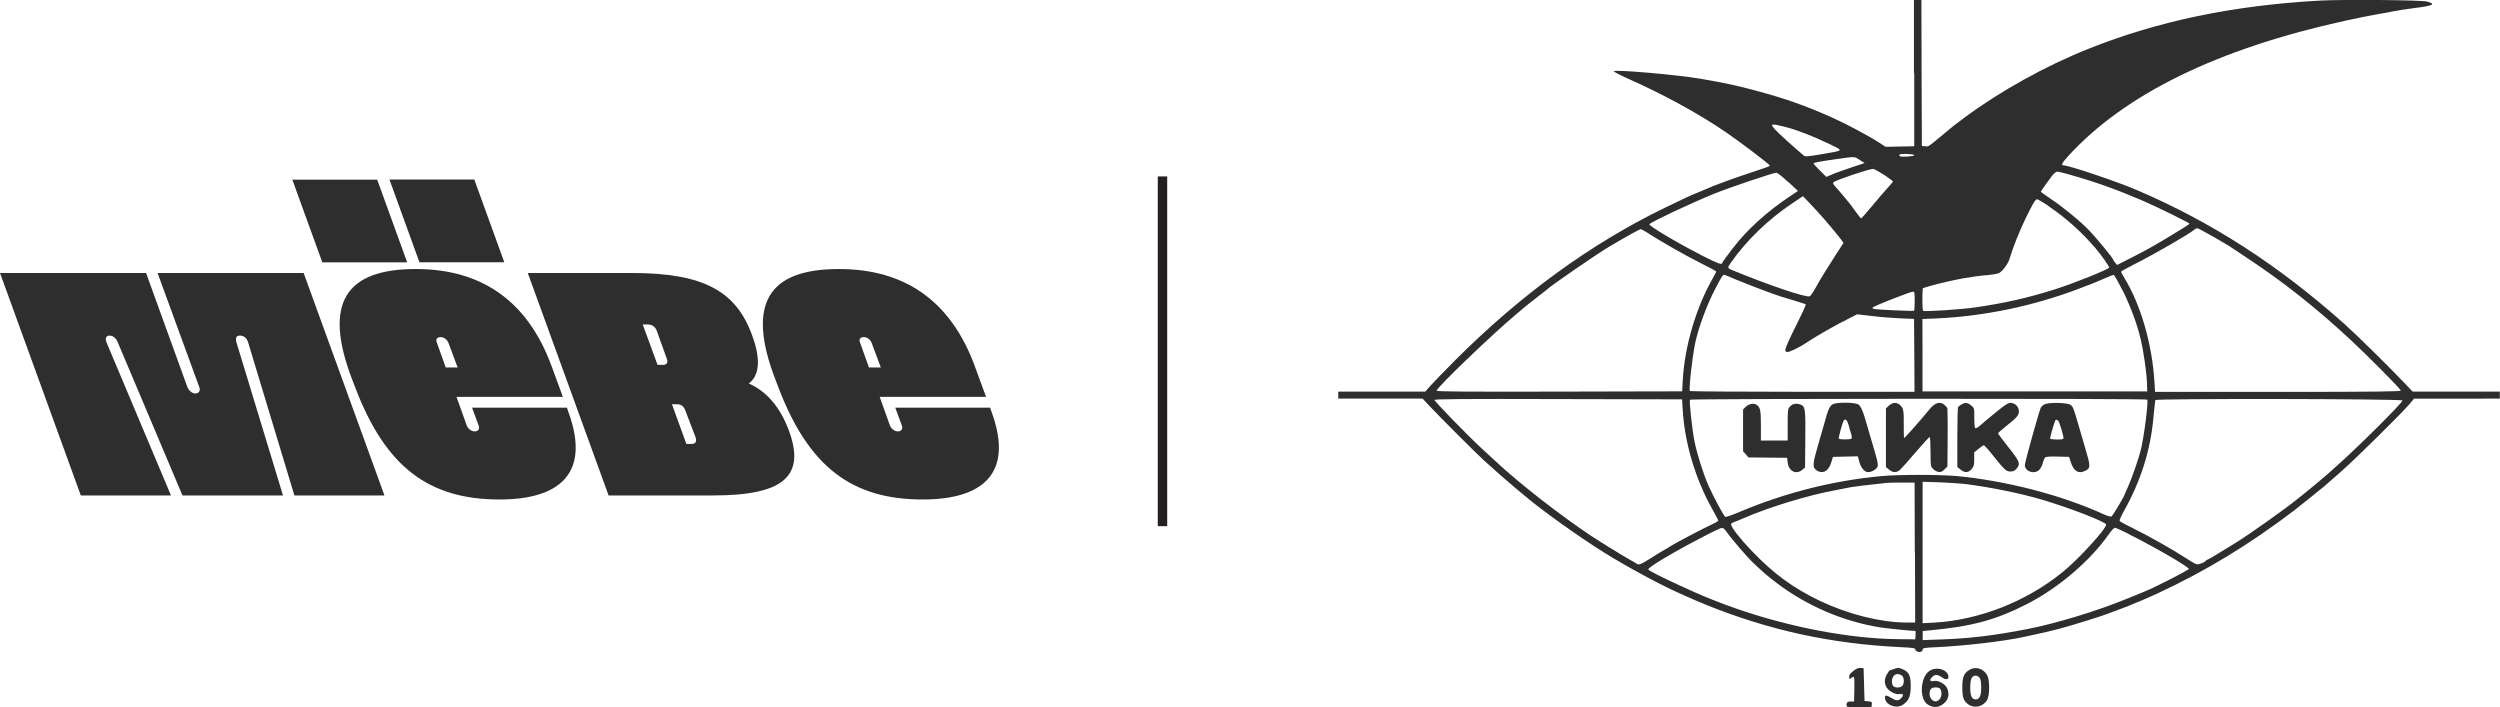 <?xml version="1.0" encoding="UTF-8"?> <svg xmlns="http://www.w3.org/2000/svg" xmlns:xlink="http://www.w3.org/1999/xlink" id="Layer_2" data-name="Layer 2" viewBox="0 0 265.12 74.99"><defs><style> .cls-1 { clip-path: url(#clippath); } .cls-2, .cls-3 { stroke-width: 0px; } .cls-2, .cls-4 { fill: none; } .cls-3 { fill: #2e2e2e; } .cls-5 { clip-path: url(#clippath-1); } .cls-4 { stroke: #231f20; } </style><clipPath id="clippath"><rect class="cls-2" width="265.12" height="74.99"></rect></clipPath><clipPath id="clippath-1"><rect class="cls-2" width="265.12" height="74.99"></rect></clipPath></defs><g id="Layer_1-2" data-name="Layer 1"><g class="cls-1"><path class="cls-3" d="M8.57,52.54L0,28.95h15.49l4.4,12.15c.16.35.51.63.83.63.35,0,.55-.28.43-.63l-4.44-12.15h15.49l8.57,23.59h-9.55l-4.91-16.24c-.16-.51-.51-.71-.86-.71s-.51.19-.39.67l4.95,16.28h-10.66l-6.88-16.28c-.2-.47-.55-.67-.86-.67s-.51.23-.32.71l6.84,16.24h-9.55Z"></path><path class="cls-3" d="M46.33,36.34l.94,2.63h1.26l-.98-2.63c-.16-.35-.47-.59-.83-.59s-.55.23-.39.59M53.48,27.81h-9l-3.18-8.77h9l3.18,8.77ZM60.32,43.81c2.28,6.37-.94,9.16-7.35,9.16-7.55,0-12.07-3.5-15.25-11.75l-.36-.94c-3.14-8.14-.71-11.75,6.72-11.75,6.96,0,11.87,3.34,14.43,10.34l1.18,3.22h-11.28l1.1,3.07c.16.35.51.59.83.59.35,0,.55-.24.43-.59l-.71-1.93h10.06l.2.59ZM40,19.05l3.18,8.77h-9l-3.18-8.77h9Z"></path><path class="cls-3" d="M73.35,47.08c.43,0,.55-.28.43-.67l-1.1-2.87c-.16-.47-.47-.67-.87-.67h-.55l1.53,4.21h.55ZM70.28,38.7c.43,0,.59-.24.43-.67l-1.06-2.95c-.16-.43-.51-.67-.94-.67h-.55l1.57,4.28h.55ZM75.63,52.54h-11.09l-8.57-23.59h11.05c7.59,0,11.05,1.93,12.74,6.61.94,2.52.79,4.25-.35,5.11,1.89.83,3.34,2.52,4.25,4.99,1.81,4.87-.63,6.88-8.02,6.88"></path><path class="cls-3" d="M91.21,36.34l.94,2.63h1.26l-.98-2.63c-.16-.35-.47-.59-.83-.59s-.55.23-.39.59M105.2,43.81c2.28,6.37-.94,9.16-7.35,9.16-7.55,0-12.07-3.5-15.25-11.75l-.36-.94c-3.14-8.14-.71-11.75,6.72-11.75,6.96,0,11.87,3.34,14.43,10.34l1.18,3.22h-11.28l1.1,3.07c.16.35.51.59.83.59.35,0,.55-.24.43-.59l-.71-1.93h10.06l.2.59Z"></path></g><line class="cls-4" x1="123.28" y1="18.71" x2="123.28" y2="55.8"></line><g class="cls-5"><path class="cls-3" d="M225.75,56.64c2.74,1.37,6.35,3.47,6.37,3.69.01.12-3.65,1.99-4.69,2.4-.36.15-1.2.48-1.86.76-3.1,1.28-7.57,2.64-10.57,3.22-3.56.69-6.04.99-9.12,1.1l-1.98.07v-.96l.72-.07c4.46-.41,7-1.09,10.33-2.79,3.36-1.71,6.72-4.59,8.72-7.45.25-.36.53-.65.61-.65s.76.31,1.48.67M182.8,56.05c.06.04.23.24.37.44.47.69,2.2,2.69,2.82,3.26,1.23,1.15,1.46,1.34,2.5,2.13,3.15,2.38,7.01,4.03,10.88,4.65.75.12,3.33.38,3.76.38.02,0,.03.2.01.44l-.03.45-1.94-.02c-4.98-.06-11.25-1.24-16.9-3.19-.52-.18-1.12-.39-1.32-.47-.2-.07-.82-.32-1.37-.53-2.01-.78-6.63-2.95-6.78-3.19-.12-.19,2.61-1.82,5.78-3.46,1.94-1,2.02-1.03,2.21-.89M208.78,51.38c2.49.33,5.42.93,7.57,1.55,3.02.88,7,2.42,7,2.7,0,.48-2.96,3.71-4.65,5.07-3.87,3.12-8.8,5.05-13.61,5.33l-1.2.06v-15l1.87.06c1.02.04,2.39.14,3.02.22M203.08,58.6l.02,7.42h-1.05c-2.72-.04-6.08-.89-9.05-2.3-2.86-1.37-4.91-2.87-7.26-5.33-1.23-1.28-2.16-2.48-2.16-2.78,0-.07.11-.18.24-.21.13-.04.61-.24,1.07-.44,2.68-1.17,6.88-2.45,9.73-2.97.66-.13,1.43-.27,1.69-.33.4-.07,1.61-.22,3.78-.45.2-.02.95-.04,1.66-.03h1.29s.02,7.43.02,7.43ZM254.78,42.46c.06.2-4.75,4.99-7.02,6.99-.42.38-.82.74-.88.79-.23.22-2.14,1.81-2.59,2.16-.26.2-.55.43-.63.5-1.27,1.04-5,3.68-6.5,4.62-2.16,1.34-2.99,1.83-3.06,1.83-.05,0-.15.07-.22.16-.07.08-.32.21-.54.27-.39.13-.42.11-1.38-.5-1.78-1.14-4.03-2.41-5.9-3.33-.67-.33-1.25-.64-1.28-.71-.04-.05.19-.56.5-1.12,1.75-3.13,2.77-6.37,3.08-9.76.09-.99.19-1.85.21-1.93.05-.18,26.14-.14,26.21.04M227.71,42.38c.14.23-.34,3.96-.68,5.33-.23.93-.98,3.09-1.32,3.82-.2.43-.36.8-.36.82,0,.17-1.32,2.39-1.44,2.43-.08.03-.42-.06-.75-.21-4.44-2.04-10.4-3.6-15.72-4.09-1.78-.16-6.14-.16-7.92.01-5.09.47-10.1,1.74-14.88,3.73-.86.37-1.62.63-1.67.6-.18-.11-1.29-2.2-1.78-3.3-.57-1.3-1.22-3.37-1.49-4.7-.23-1.12-.58-4.27-.48-4.43.07-.12,48.42-.14,48.49-.01M178.45,43.52c.22,3.53,1.37,7.34,3.16,10.52.34.6.61,1.13.61,1.18,0,.04-.29.22-.65.38-.79.35-4.18,2.14-4.4,2.31-.08.07-.39.26-.68.41-.28.16-.97.57-1.5.92-.96.61-1.24.72-1.44.53-.06-.05-.39-.24-.74-.43-.65-.36-3.18-1.92-4.1-2.53-3.28-2.19-7.59-5.54-10.1-7.89-.35-.33-1.03-.96-1.53-1.41-1.35-1.24-4.95-4.93-4.95-5.09,0-.1,2.66-.13,13.13-.1l13.12.03.07,1.18ZM203.05,31.92c0,.55-.03,1.02-.07,1.04-.12.05-3.91-.12-4.23-.19-.15-.04-.21-.11-.16-.16.2-.19,3.98-1.67,4.28-1.68.16,0,.18.12.18.99M225.13,30.85c.84,1.72,1.53,3.58,1.9,5.18.29,1.25.61,3.45.65,4.53l.03.95h-23.83v-3.84s-.01-3.84-.01-3.84l1.5-.06c5-.23,10.18-1.3,14.93-3.09,1.73-.65,2.11-.81,2.99-1.2.41-.18.79-.33.86-.33s.5.77.97,1.7M184.14,29.66c1.15.49,3.97,1.56,4.7,1.78,1.12.33,2.58.78,2.65.82.04.03-.2.61-.54,1.28-1.7,3.45-1.81,3.71-1.44,3.79.22.04,1.36-.5,2.06-.99.42-.29,1.83-1.14,2.84-1.69.2-.12.85-.46,1.45-.76l1.08-.56,1.55.18c.85.11,2.21.21,3.02.25l1.47.06.03,3.86.02,3.87h-11.88c-6.54,0-11.91-.04-11.94-.08-.13-.21.25-3.58.56-5.08.35-1.67,1.26-4.12,2.19-5.88.62-1.19.74-1.37.89-1.37.05,0,.63.23,1.27.52M174.83,24.77c1.4.89,3.99,2.37,5.58,3.16.87.44,1.6.83,1.6.86s-.21.44-.47.9c-1.7,3.03-2.87,7.03-3.08,10.53l-.07,1.28-13.01.03c-10.38.02-13.03,0-13.03-.1,0-.32,6.06-6.13,8.47-8.13.35-.28.65-.55.68-.58.07-.07,1.44-1.16,2-1.58.26-.2.49-.39.53-.42.32-.35,5.29-3.77,6.65-4.58,1.82-1.07,3.21-1.84,3.31-1.84.07,0,.45.21.85.46M234.65,25.06c.81.47,1.6.94,1.75,1.03.15.1.9.6,1.68,1.12,3.92,2.57,7.47,5.37,11.25,8.88,1.88,1.75,5.27,5.18,5.27,5.33,0,.1-2.67.14-13.03.14h-13.03l-.07-1.14c-.26-4.01-1.45-8.08-3.18-10.94-.2-.33-.36-.63-.36-.67s.67-.41,1.5-.83c2.04-1.03,5.84-3.22,6.28-3.63.08-.08.22-.15.29-.15.08,0,.82.39,1.64.86M217.21,21.84c1.9,1.28,3.53,2.75,5.02,4.49.64.76,1.44,1.89,1.44,2.04,0,.17-3.64,1.64-5.68,2.29-2.93.93-5.37,1.48-8.52,1.94-1.42.21-5.28.46-5.52.37-.08-.03-.12-1.4-.05-2.37,0-.12,2.79-.82,4.26-1.08.81-.14,1.91-.3,2.46-.33.55-.04,1.15-.15,1.35-.22.36-.16.98-.98,1.14-1.52.33-1.13,1.04-2.92,1.64-4.16.87-1.79,1.1-2.16,1.29-2.16.07,0,.61.32,1.18.69M194.05,23.93c.53.63,1.07,1.3,1.21,1.49l.24.34-.74,1.14c-1.06,1.64-1.72,2.7-2.23,3.64-.25.45-.53.85-.61.88-.4.16-4.3-1.16-8.26-2.79-.46-.19-.47-.24-.17-.68,1.69-2.43,4-4.67,6.61-6.41l1.1-.74.94.99c.52.54,1.37,1.49,1.9,2.14M189.63,19.28l1.04.97-.78.52c-2.48,1.64-4.62,3.59-6.07,5.48-.13.18-.44.59-.71.94-.26.34-.47.65-.47.7,0,.23-.56.03-2.14-.79-2.88-1.48-5.72-3.19-5.58-3.33.31-.3,4.5-2.27,6.92-3.25,1.57-.63,6.21-2.2,6.52-2.2.13-.01.65.4,1.25.97M219.62,18.56c2.59.73,4.91,1.56,7.56,2.7,1.53.66,5.01,2.37,5.01,2.46,0,.06-.81.57-2.26,1.44-1.9,1.13-2.35,1.38-3.92,2.18l-1.5.76-.2-.24c-.12-.14-.2-.27-.21-.32,0-.15-1.74-2.26-2.51-3.07-1.01-1.04-2.78-2.49-4.12-3.39-.58-.38-1.04-.72-1.04-.75,0-.05.46-.72,1.15-1.64.23-.3.45-.49.59-.49.12,0,.78.16,1.47.36M199.77,18.52c.54.36.97.67.97.72s-.24.34-.53.65c-.3.32-1.03,1.18-1.65,1.92-.62.75-1.16,1.35-1.19,1.35-.04,0-.28-.3-.54-.66-.25-.36-.52-.73-.59-.81-.3-.39-1.2-1.46-1.55-1.84-.33-.37-.36-.43-.21-.55.33-.24,3.68-1.37,4.16-1.39.08-.01.6.27,1.13.62M197.21,16.96l.53.33-1.47.49c-.81.27-1.73.6-2.03.74l-.56.24-.68-.67c-.37-.37-.67-.7-.67-.74,0-.11.43-.19,2.31-.46,2.11-.3,1.97-.32,2.58.07M203,16.46c0,.12-1.25.21-1.49.12-.08-.03-.12-.12-.08-.17.08-.15,1.58-.09,1.58.05M189.43,13.49c1.13.28,2.95,1,4.57,1.78,1.55.76,1.63.66-.92,1.1-1.4.24-1.63.25-1.79.13-.96-.8-2.79-2.46-3.05-2.77-.57-.64-.44-.66,1.19-.24M203,7.75v7.76l-1.52.03-1.52.03-.64-.42c-1.28-.82-3.58-2.04-5.11-2.72-2.72-1.21-4.83-1.96-7.79-2.76-2.21-.6-3.48-.87-6.1-1.32-2.41-.42-9-.99-9.18-.8-.04.04.59.38,1.42.75,3.86,1.72,7.49,3.69,10.48,5.73,1.5,1.02,4.64,3.41,4.65,3.53,0,.07-.31.19-2.42.88-1.37.45-3.61,1.27-4.16,1.53-.12.05-.52.22-.89.38-1.01.4-1.21.5-3.68,1.69-7.86,3.82-15.28,9.22-22.23,16.17-1.13,1.13-2.29,2.34-2.6,2.68l-.56.64h-9.23v.74h8.94l.76.81c.92.99,4.98,5.05,5.71,5.71,1.25,1.14,2.59,2.31,3.36,2.95.45.38.87.73.95.79,1.77,1.52,5.77,4.38,8.54,6.11,2.37,1.47,5.87,3.37,8.04,4.33,1.35.6,1.82.81,2.73,1.18,6.74,2.71,13.23,4.12,20.61,4.48,1.32.06,1.52.09,1.56.25.09.35.77.35.77.01,0-.17.16-.2,1.5-.26,2.98-.14,7.02-.61,9.17-1.07,2.29-.49,2.86-.62,4.1-.96,1.21-.32,4.19-1.25,4.82-1.5.13-.05.59-.22,1.02-.38.43-.16.98-.37,1.21-.46.23-.1.78-.34,1.21-.5.43-.18,1.26-.54,1.84-.81,5.19-2.41,9.74-5.18,14.52-8.81.6-.46,2.95-2.35,3.26-2.62.18-.16.94-.81,1.68-1.47,1.48-1.29,6.54-6.28,7.31-7.21l.47-.56h4.56s4.54-.01,4.54-.01v-.74h-9.24l-.77-.81c-2.01-2.1-5.09-5.13-6.51-6.4-6.99-6.23-14.06-10.78-21.94-14.15-2.14-.92-7.22-2.63-7.78-2.63-.33,0-.22-.22.45-.97,6.02-6.6,15.88-11.41,29.43-14.38,1.05-.23,2.47-.52,3.16-.64.69-.12,1.6-.28,2.01-.37.41-.08,1.38-.23,2.16-.33,1.99-.24,2.32-.42,1.29-.69-.63-.16-8.81-.23-11.3-.1-9.25.51-17.2,2.17-24.57,5.11-4.59,1.83-9.43,4.52-13.2,7.33-1.13.83-1.03.76-2.2,1.74-1.62,1.35-1.56,1.32-1.93,1.27l-.35-.03-.03-7.76-.02-7.75h-.79v7.75Z"></path><path class="cls-3" d="M196.05,45.1c.08.34.21.77.27.95.06.19.07.39.04.45-.08.13-1.28.14-1.36.01-.05-.08.38-1.68.52-1.9.17-.26.37-.07.53.49M194.34,42.88c-.33.22-.48.57-.79,1.73-.16.55-.5,1.74-.76,2.63-.57,1.97-.59,2.31-.17,2.62.65.46,1.32.12,1.59-.85l.17-.56,1.32-.03,1.32-.03.15.56c.08.34.26.67.44.86.26.25.36.29.68.24.22-.04.5-.19.65-.33.32-.32.31-.36-.44-2.9-.26-.89-.6-2.03-.74-2.53q-.36-1.2-.69-1.4c-.42-.24-2.38-.25-2.72-.01"></path><path class="cls-3" d="M200.3,43.02l-.3.3v6.21l.33.27c.42.36.83.35,1.21-.02.17-.16.92-1.01,1.66-1.88.75-.88,1.4-1.58,1.44-1.55.05.03.09.74.09,1.57,0,1.42.01,1.53.24,1.78.13.16.38.3.57.34.28.05.39.01.66-.25l.32-.32.02-2.2c.02-1.78.01-3.43-.02-3.96,0-.04-.13-.2-.27-.34-.49-.46-1.06-.29-1.7.52-.81,1-2.59,3.01-2.63,2.97-.02-.03-.03-.69-.03-1.47.02-1.49-.04-1.76-.45-2.08-.34-.28-.77-.23-1.13.12"></path><path class="cls-3" d="M207.99,42.89c-.15.09-.29.23-.34.28-.04.06-.08,1.52-.08,3.24v3.11l.33.27c.44.38.85.36,1.19-.05.23-.27.27-.42.27-1.04v-.73l.46-.37c.24-.21.5-.38.56-.38.05,0,.29.25.54.55,1.68,2.1,1.81,2.23,2.28,2.23.31,0,.45-.07.64-.29.45-.52.36-.76-.85-2.28-.61-.77-1.1-1.43-1.1-1.47,0-.05.33-.35.72-.66,1.27-1.01,1.49-1.25,1.49-1.66s-.26-.76-.63-.87c-.46-.15-.57-.08-2.83,1.79-.15.12-.44.37-.65.56-.22.2-.45.33-.52.28-.06-.03-.1-.49-.1-1.1,0-1.02,0-1.03-.33-1.3-.38-.32-.68-.35-1.04-.09"></path><path class="cls-3" d="M218.25,44.59c.12.07.58,1.58.58,1.86,0,.13-.14.16-.67.16-.38,0-.7-.04-.74-.08-.04-.07.24-1.12.52-1.89.05-.15.16-.16.32-.04M216.86,42.86c-.19.08-.39.26-.45.4-.23.56-1.68,5.77-1.68,6.06,0,.68,1.01,1.02,1.53.51.14-.15.31-.47.38-.74.06-.26.18-.53.25-.59.08-.07.6-.11,1.33-.08l1.2.03.19.58c.3.95.84,1.26,1.54.89.56-.28.56-.47,0-2.34-.23-.8-.59-2.02-.79-2.71-.48-1.65-.54-1.77-.81-1.95-.34-.22-2.23-.26-2.67-.06"></path><path class="cls-3" d="M185.15,43.12l-.3.3v4.44l.29.32.28.33,2.05.02,2.05.02.06.52c.11.9.9,1.3,1.54.76l.3-.25.03-2.98c.03-3.19-.01-3.5-.47-3.68-.46-.18-.87-.12-1.14.18-.25.27-.26.33-.26,1.95v1.67h-2.84v-1.59c0-1.59-.06-1.89-.41-2.17-.32-.24-.84-.16-1.18.17"></path><path class="cls-3" d="M196.63,71.09c-.46.36-.53.44-.53.76q0,.25.21.06c.13-.12.25-.16.3-.09.04.05.06.65.04,1.33l-.03,1.24h-.36c-.26,0-.37.05-.42.22-.04.13-.03.26.02.32.05.05.66.08,1.36.07l1.25-.03.03-.28c.03-.25,0-.28-.37-.32l-.4-.03-.05-1.74-.05-1.74-.32-.03c-.21-.01-.43.06-.68.26"></path><path class="cls-3" d="M201.77,71.73c.18.23.16.81-.04,1.01-.23.24-.85.22-.99-.03-.23-.45-.07-1.06.32-1.2.22-.07.56.02.72.22M200.79,70.96c-.23.08-.43.16-.44.16-.01,0-.12.17-.24.37-.46.75-.21,1.56.58,1.95.33.16.57.21.79.16.38-.08.43.15.1.47-.27.27-.48.26-1-.05-.52-.32-.68-.33-.68-.04,0,.76,1.2,1.24,1.89.76.66-.45.84-.89.84-2.04,0-1.04-.2-1.46-.84-1.72-.5-.2-.46-.2-1-.01"></path><path class="cls-3" d="M209.93,71.88c.12.17.17.48.17,1.03,0,.89-.17,1.26-.58,1.26s-.58-.37-.58-1.26.17-1.26.58-1.26c.14,0,.33.11.41.23M208.94,70.99c-.66.36-.84.76-.84,1.88s.12,1.45.64,1.83c.65.46,1.56.25,1.99-.46.27-.44.29-2.02.04-2.56-.35-.73-1.18-1.04-1.83-.69"></path><path class="cls-3" d="M205.79,73.11c.27.53-.03,1.27-.53,1.27-.32,0-.63-.38-.63-.75,0-.54.17-.73.63-.73.3,0,.44.05.53.2M204.66,71.12c-1,.6-1.17,2.92-.26,3.57.66.46,1.4.35,1.95-.3.33-.4.37-.89.12-1.44-.21-.44-.95-.83-1.4-.73-.42.09-.49-.11-.17-.43.32-.31.61-.28,1.1.08.33.23.63.2.63-.07,0-.75-1.19-1.16-1.97-.68"></path></g></g></svg> 